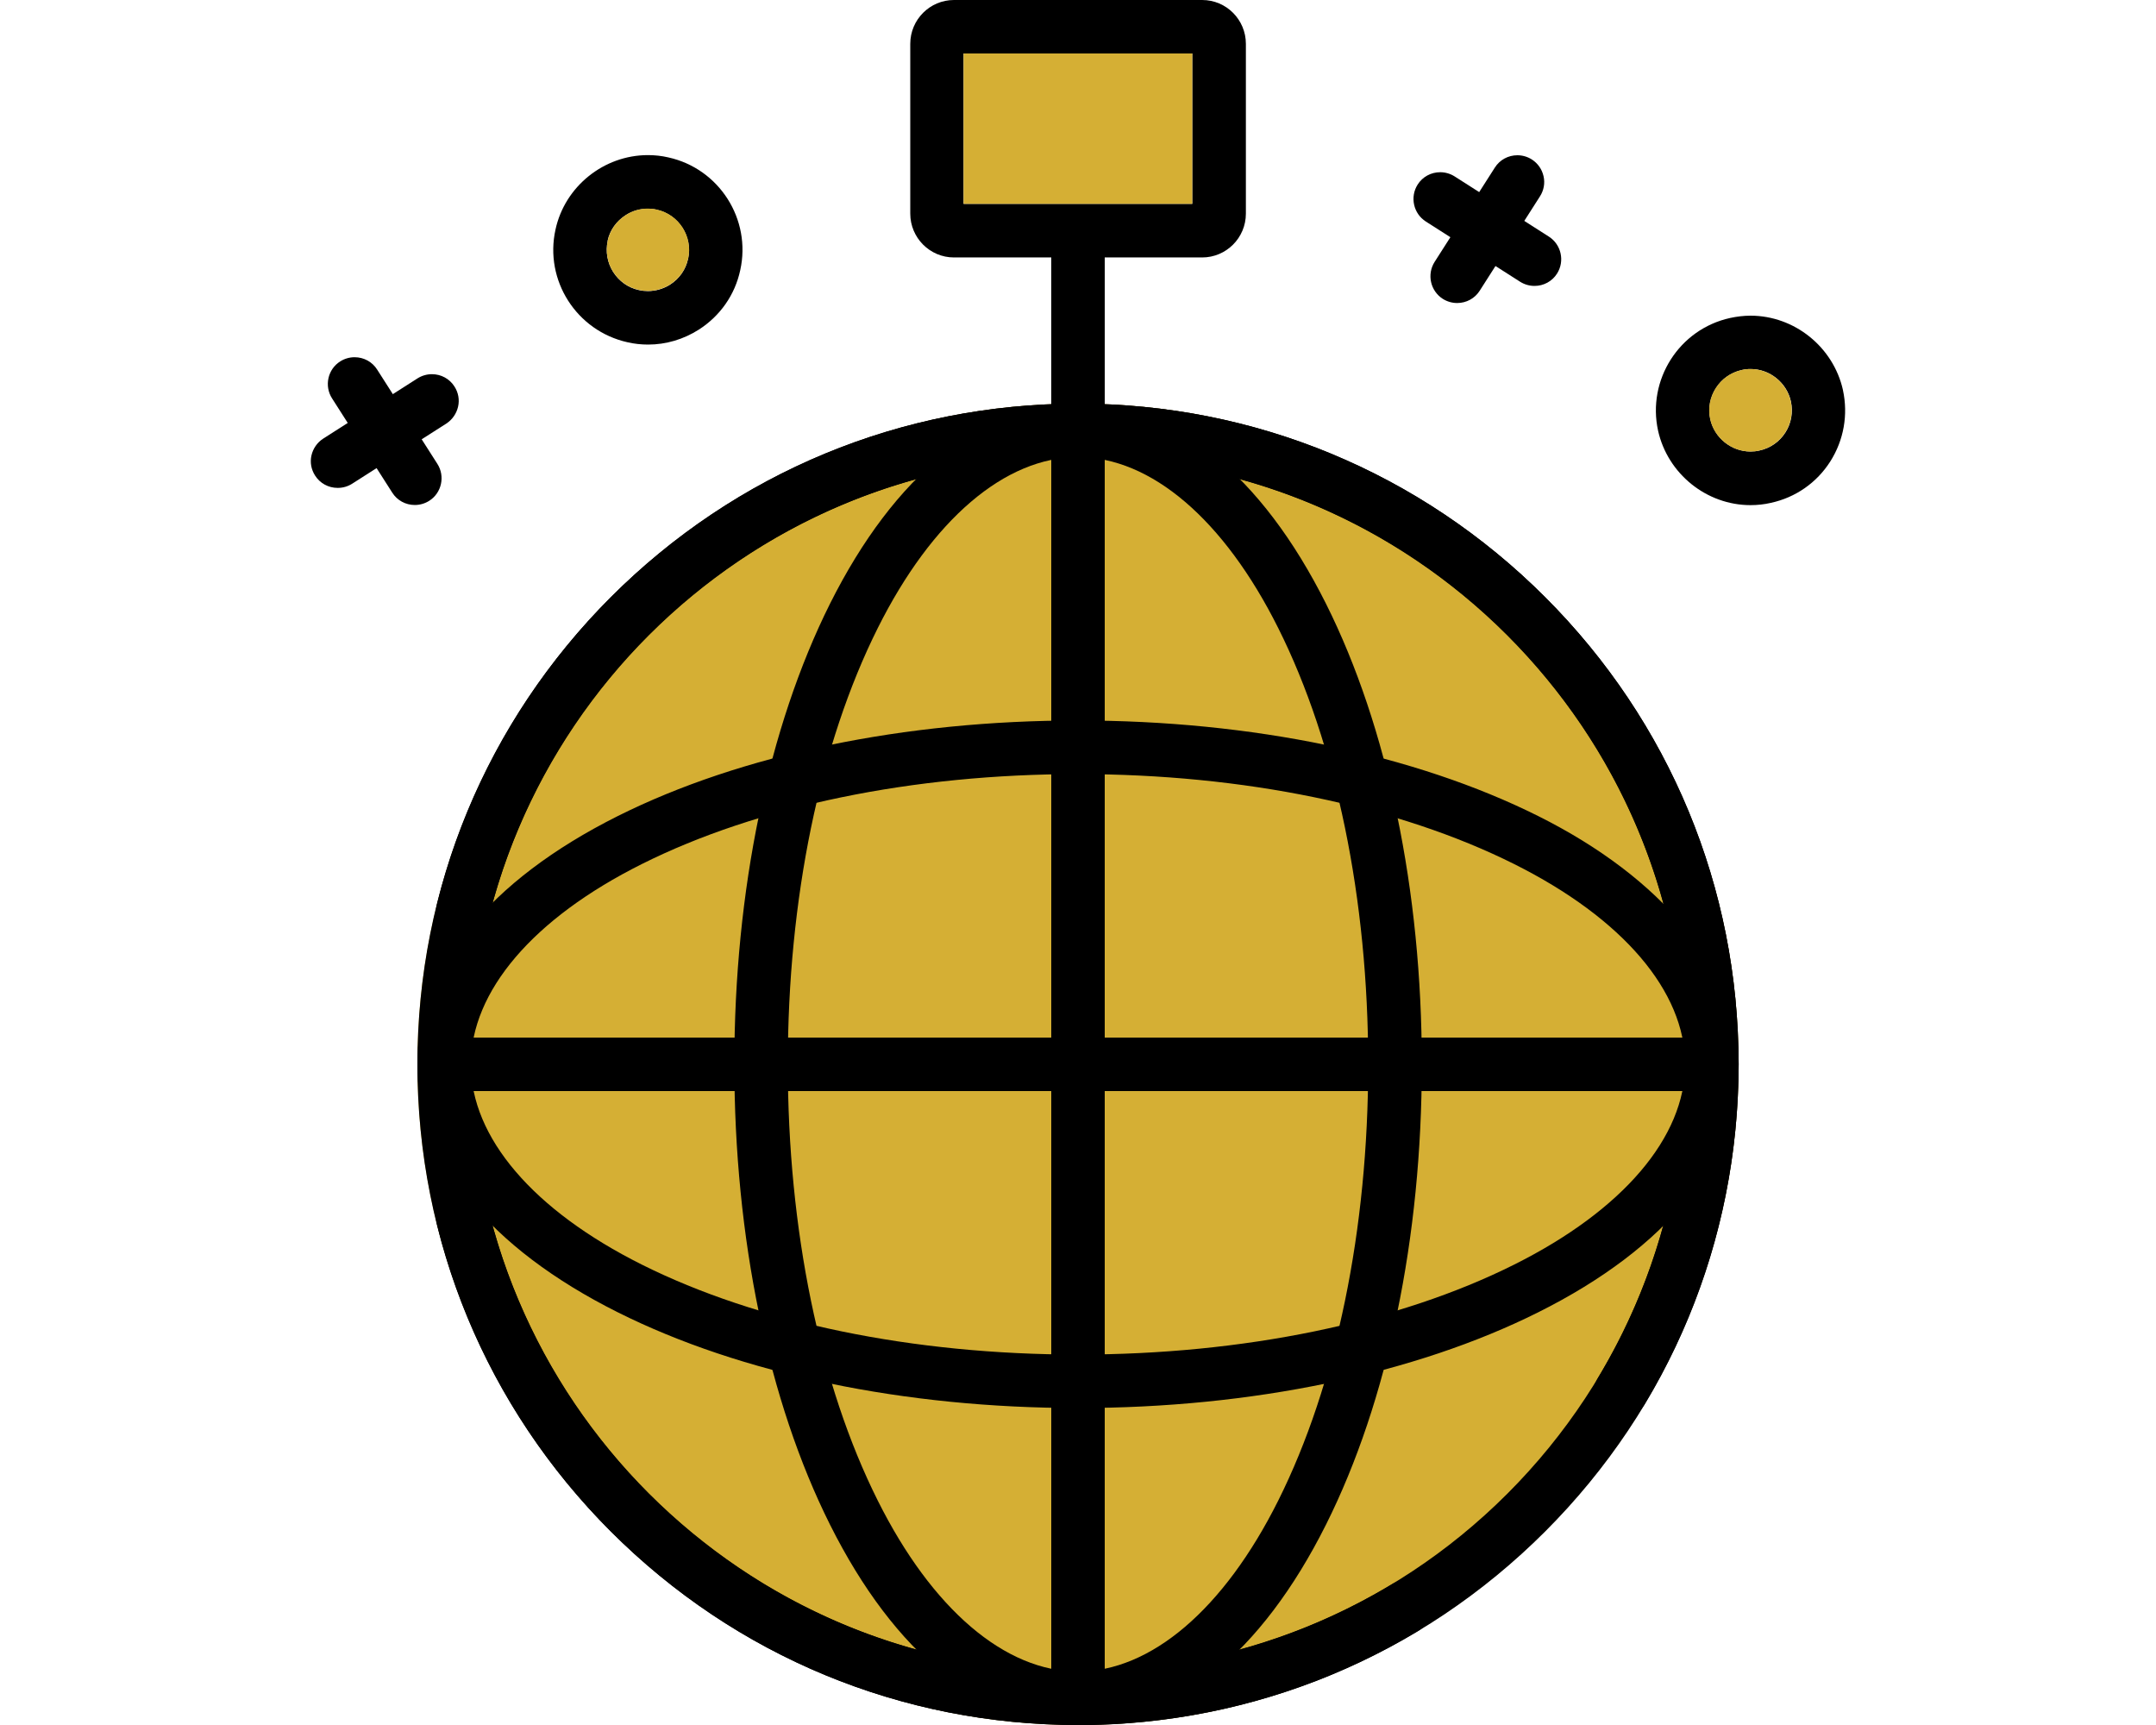 <svg xmlns="http://www.w3.org/2000/svg" id="Layer_1" data-name="Layer 1" viewBox="0 0 150 120"><defs><style>      .cls-1 {        fill: #000;      }      .cls-1, .cls-2 {        stroke-width: 0px;      }      .cls-2 {        fill: #d5af34;      }    </style></defs><path class="cls-2" d="M83.64,1.35h-17.27c-.93,0-1.68.76-1.68,1.69v11.81c0,.94.76,1.69,1.68,1.69h17.27c.93,0,1.68-.76,1.68-1.69V3.05c0-.94-.76-1.69-1.68-1.69ZM84.31,14.85c0,.38-.3.69-.68.69h-17.27c-.37,0-.68-.3-.68-.69V3.05c0-.37.3-.69.68-.69h17.27c.37,0,.68.31.68.69v11.81Z"></path><path class="cls-2" d="M126.9,27.42c-.53-2.38-2.67-4.1-5.11-4.1-.37,0-.76.04-1.13.12-2.81.63-4.6,3.42-3.98,6.23.53,2.38,2.67,4.1,5.11,4.1.37,0,.76-.04,1.13-.12,1.36-.3,2.53-1.12,3.28-2.29.76-1.18,1-2.58.71-3.94ZM125.35,30.82c-.61.95-1.54,1.6-2.65,1.85-.3.07-.61.1-.91.1-1.97,0-3.7-1.39-4.12-3.31-.5-2.28.94-4.54,3.22-5.03.3-.07.61-.1.91-.1,1.97,0,3.7,1.39,4.12,3.31.24,1.1.04,2.23-.56,3.19Z"></path><path class="cls-2" d="M46.21,12.27c-.37-.08-.76-.12-1.14-.12-2.43,0-4.58,1.72-5.1,4.1-.63,2.81,1.16,5.61,3.98,6.23.37.08.75.12,1.13.12,2.43,0,4.58-1.72,5.1-4.1.63-2.81-1.16-5.61-3.97-6.23ZM49.19,18.29c-.42,1.92-2.15,3.31-4.11,3.31-.3,0-.62-.03-.92-.1-2.27-.49-3.71-2.75-3.21-5.03.42-1.92,2.16-3.31,4.11-3.31.3,0,.62.03.92.1,2.27.49,3.71,2.75,3.21,5.03Z"></path><path class="cls-2" d="M75,120c-25.34,0-45.96-20.62-45.96-45.96s20.62-45.96,45.96-45.96,45.96,20.62,45.96,45.96-20.62,45.96-45.96,45.96Z"></path><path class="cls-1" d="M75,120c-12.28,0-23.82-4.78-32.5-13.46s-13.46-20.22-13.46-32.5,4.78-23.82,13.46-32.5c8.68-8.68,20.22-13.46,32.5-13.46s23.82,4.78,32.5,13.46c8.68,8.68,13.46,20.22,13.46,32.5,0,8.38-2.27,16.57-6.58,23.71-.34.56-.94.9-1.6.9-.34,0-.67-.09-.96-.27-.88-.53-1.16-1.68-.63-2.55,3.95-6.56,6.05-14.09,6.05-21.79,0-23.29-18.95-42.24-42.24-42.24s-42.24,18.95-42.24,42.24,18.95,42.24,42.24,42.24c7.7,0,15.23-2.09,21.79-6.04.29-.18.62-.27.96-.27.66,0,1.25.34,1.59.9.26.43.33.93.21,1.41-.12.48-.42.89-.84,1.15-7.13,4.3-15.33,6.58-23.71,6.58Z"></path><path class="cls-1" d="M42.5,41.54c8.68-8.68,20.22-13.46,32.5-13.46s23.82,4.78,32.5,13.46,13.46,20.22,13.46,32.5-4.78,23.82-13.46,32.5c-8.68,8.68-20.22,13.46-32.5,13.46s-23.82-4.78-32.5-13.46c-5.92-5.92-10.11-13.33-12.11-21.42-.16-.64.03-1.3.49-1.76.24-.24.54-.41.87-.49,1-.25,2.01.36,2.25,1.36,1.84,7.43,5.69,14.24,11.13,19.68,16.47,16.47,43.27,16.47,59.74,0,16.47-16.47,16.47-43.27,0-59.74-16.47-16.47-43.27-16.47-59.74,0-5.44,5.44-9.29,12.25-11.13,19.68-.08.33-.25.63-.49.87-.47.47-1.13.65-1.76.49-.48-.12-.89-.42-1.15-.84-.26-.43-.33-.93-.21-1.41,2-8.09,6.19-15.49,12.11-21.42Z"></path><path class="cls-1" d="M75,120c-6.63,0-12.76-4.95-17.26-13.95-4.29-8.58-6.65-19.95-6.65-32.02s2.36-23.43,6.65-32.02c4.5-8.99,10.62-13.94,17.26-13.94s12.76,4.95,17.26,13.94c4.29,8.58,6.66,19.95,6.66,32.02s-2.36,23.43-6.66,32.02c-4.5,8.99-10.62,13.95-17.26,13.95ZM75,31.8c-5.07,0-10.15,4.33-13.93,11.89-4.04,8.08-6.26,18.86-6.26,30.35s2.22,22.28,6.26,30.35c3.78,7.56,8.86,11.89,13.93,11.89s10.15-4.33,13.93-11.89c4.04-8.08,6.26-18.86,6.26-30.35s-2.22-22.28-6.26-30.35c-3.78-7.56-8.86-11.89-13.93-11.89Z"></path><rect class="cls-1" x="73.14" y="16.54" width="3.72" height="12.89"></rect><path class="cls-1" d="M83.64,0h-17.27c-1.67,0-3.04,1.36-3.04,3.05v11.81c0,1.68,1.36,3.05,3.04,3.05h17.27c1.67,0,3.04-1.36,3.04-3.05V3.05c0-1.68-1.36-3.05-3.04-3.05ZM82.95,3.72v10.46h-15.91V3.72h15.91Z"></path><rect class="cls-2" x="67.04" y="3.72" width="15.91" height="10.46"></rect><rect class="cls-1" x="73.14" y="30.44" width="3.72" height="87.19"></rect><path class="cls-1" d="M75,97.95c-12.06,0-23.43-2.36-32.02-6.66-8.99-4.5-13.94-10.62-13.94-17.26s4.95-12.76,13.94-17.26c8.58-4.29,19.95-6.65,32.02-6.65s23.43,2.36,32.02,6.65,13.95,10.62,13.95,17.26-4.95,12.76-13.95,17.26c-8.58,4.29-19.95,6.66-32.02,6.66ZM75,53.85c-11.5,0-22.28,2.22-30.35,6.26-7.56,3.78-11.89,8.85-11.89,13.93s4.33,10.15,11.89,13.93c8.08,4.04,18.86,6.26,30.35,6.26s22.28-2.22,30.35-6.26c7.56-3.78,11.89-8.86,11.89-13.93s-4.33-10.15-11.89-13.93c-8.08-4.04-18.86-6.26-30.35-6.26Z"></path><rect class="cls-1" x="31.4" y="72.18" width="87.19" height="3.72"></rect><path class="cls-1" d="M128.22,27.13c-.67-2.99-3.37-5.17-6.43-5.17-.47,0-.96.06-1.42.16-3.55.78-5.79,4.31-5.01,7.85.67,2.99,3.37,5.17,6.43,5.17.47,0,.95-.05,1.42-.16,1.71-.37,3.19-1.4,4.13-2.88.94-1.48,1.25-3.25.88-4.96ZM121.79,31.41c-1.33,0-2.51-.95-2.8-2.25-.34-1.54.65-3.08,2.19-3.42.2-.05.4-.07.62-.07,1.33,0,2.51.95,2.8,2.25.16.75.03,1.52-.38,2.16-.41.65-1.06,1.1-1.81,1.26-.2.05-.41.07-.62.07Z"></path><path class="cls-2" d="M124.21,30.08c-.41.65-1.06,1.1-1.81,1.26-.2.05-.41.07-.62.07-1.33,0-2.51-.95-2.8-2.25-.34-1.54.65-3.08,2.19-3.42.2-.05.4-.07.62-.07,1.33,0,2.51.95,2.8,2.25.16.75.03,1.52-.38,2.16Z"></path><path class="cls-1" d="M101.38,21.08c-.35,0-.7-.1-1-.29-.86-.55-1.12-1.7-.57-2.57l4.19-6.56c.34-.54.93-.86,1.57-.86.35,0,.7.1,1,.29.42.27.71.68.82,1.17.11.48.02.98-.25,1.4l-4.19,6.56c-.34.54-.93.86-1.57.86Z"></path><path class="cls-1" d="M106.76,19.89c-.35,0-.7-.1-1-.29l-6.56-4.19c-.86-.55-1.12-1.7-.57-2.57.34-.54.93-.86,1.57-.86.35,0,.7.1,1,.29l6.56,4.19c.86.55,1.12,1.7.57,2.57-.34.54-.93.86-1.57.86Z"></path><path class="cls-1" d="M46.5,10.95c-.47-.11-.95-.16-1.42-.16-3.07,0-5.78,2.18-6.43,5.17-.79,3.54,1.46,7.06,5.01,7.85.47.11.96.16,1.43.16,1.25,0,2.46-.36,3.53-1.04,1.48-.95,2.51-2.41,2.88-4.13.79-3.54-1.46-7.07-5-7.85ZM42.27,16.76c.16-.75.62-1.38,1.26-1.79.46-.3.99-.45,1.53-.45.21,0,.42.02.63.07,1.54.34,2.52,1.88,2.18,3.42-.16.75-.61,1.38-1.25,1.79-.46.29-1,.45-1.54.45-.21,0-.41-.02-.63-.07-.75-.16-1.38-.62-1.79-1.26-.41-.65-.54-1.41-.38-2.16Z"></path><path class="cls-2" d="M47.87,18c-.16.75-.61,1.38-1.25,1.79-.46.29-1,.45-1.54.45-.21,0-.41-.02-.63-.07-.75-.16-1.38-.62-1.79-1.26-.41-.65-.54-1.41-.38-2.16.16-.75.62-1.38,1.26-1.79.46-.3.99-.45,1.53-.45.21,0,.42.02.63.07,1.54.34,2.52,1.88,2.18,3.42Z"></path><path class="cls-1" d="M28.86,35.13c-.64,0-1.23-.32-1.57-.86l-4.19-6.56c-.55-.86-.3-2.02.57-2.57.3-.19.65-.29,1-.29.64,0,1.23.32,1.57.86l4.19,6.56c.55.86.3,2.02-.57,2.57-.3.19-.65.29-1,.29Z"></path><path class="cls-1" d="M23.49,33.94c-.64,0-1.23-.32-1.57-.86-.27-.42-.36-.92-.25-1.4s.4-.9.82-1.17l6.56-4.19c.3-.19.65-.29,1-.29.64,0,1.23.32,1.57.86.27.42.36.92.25,1.4-.11.48-.4.9-.81,1.17l-6.56,4.19c-.3.19-.64.29-1,.29Z"></path></svg>